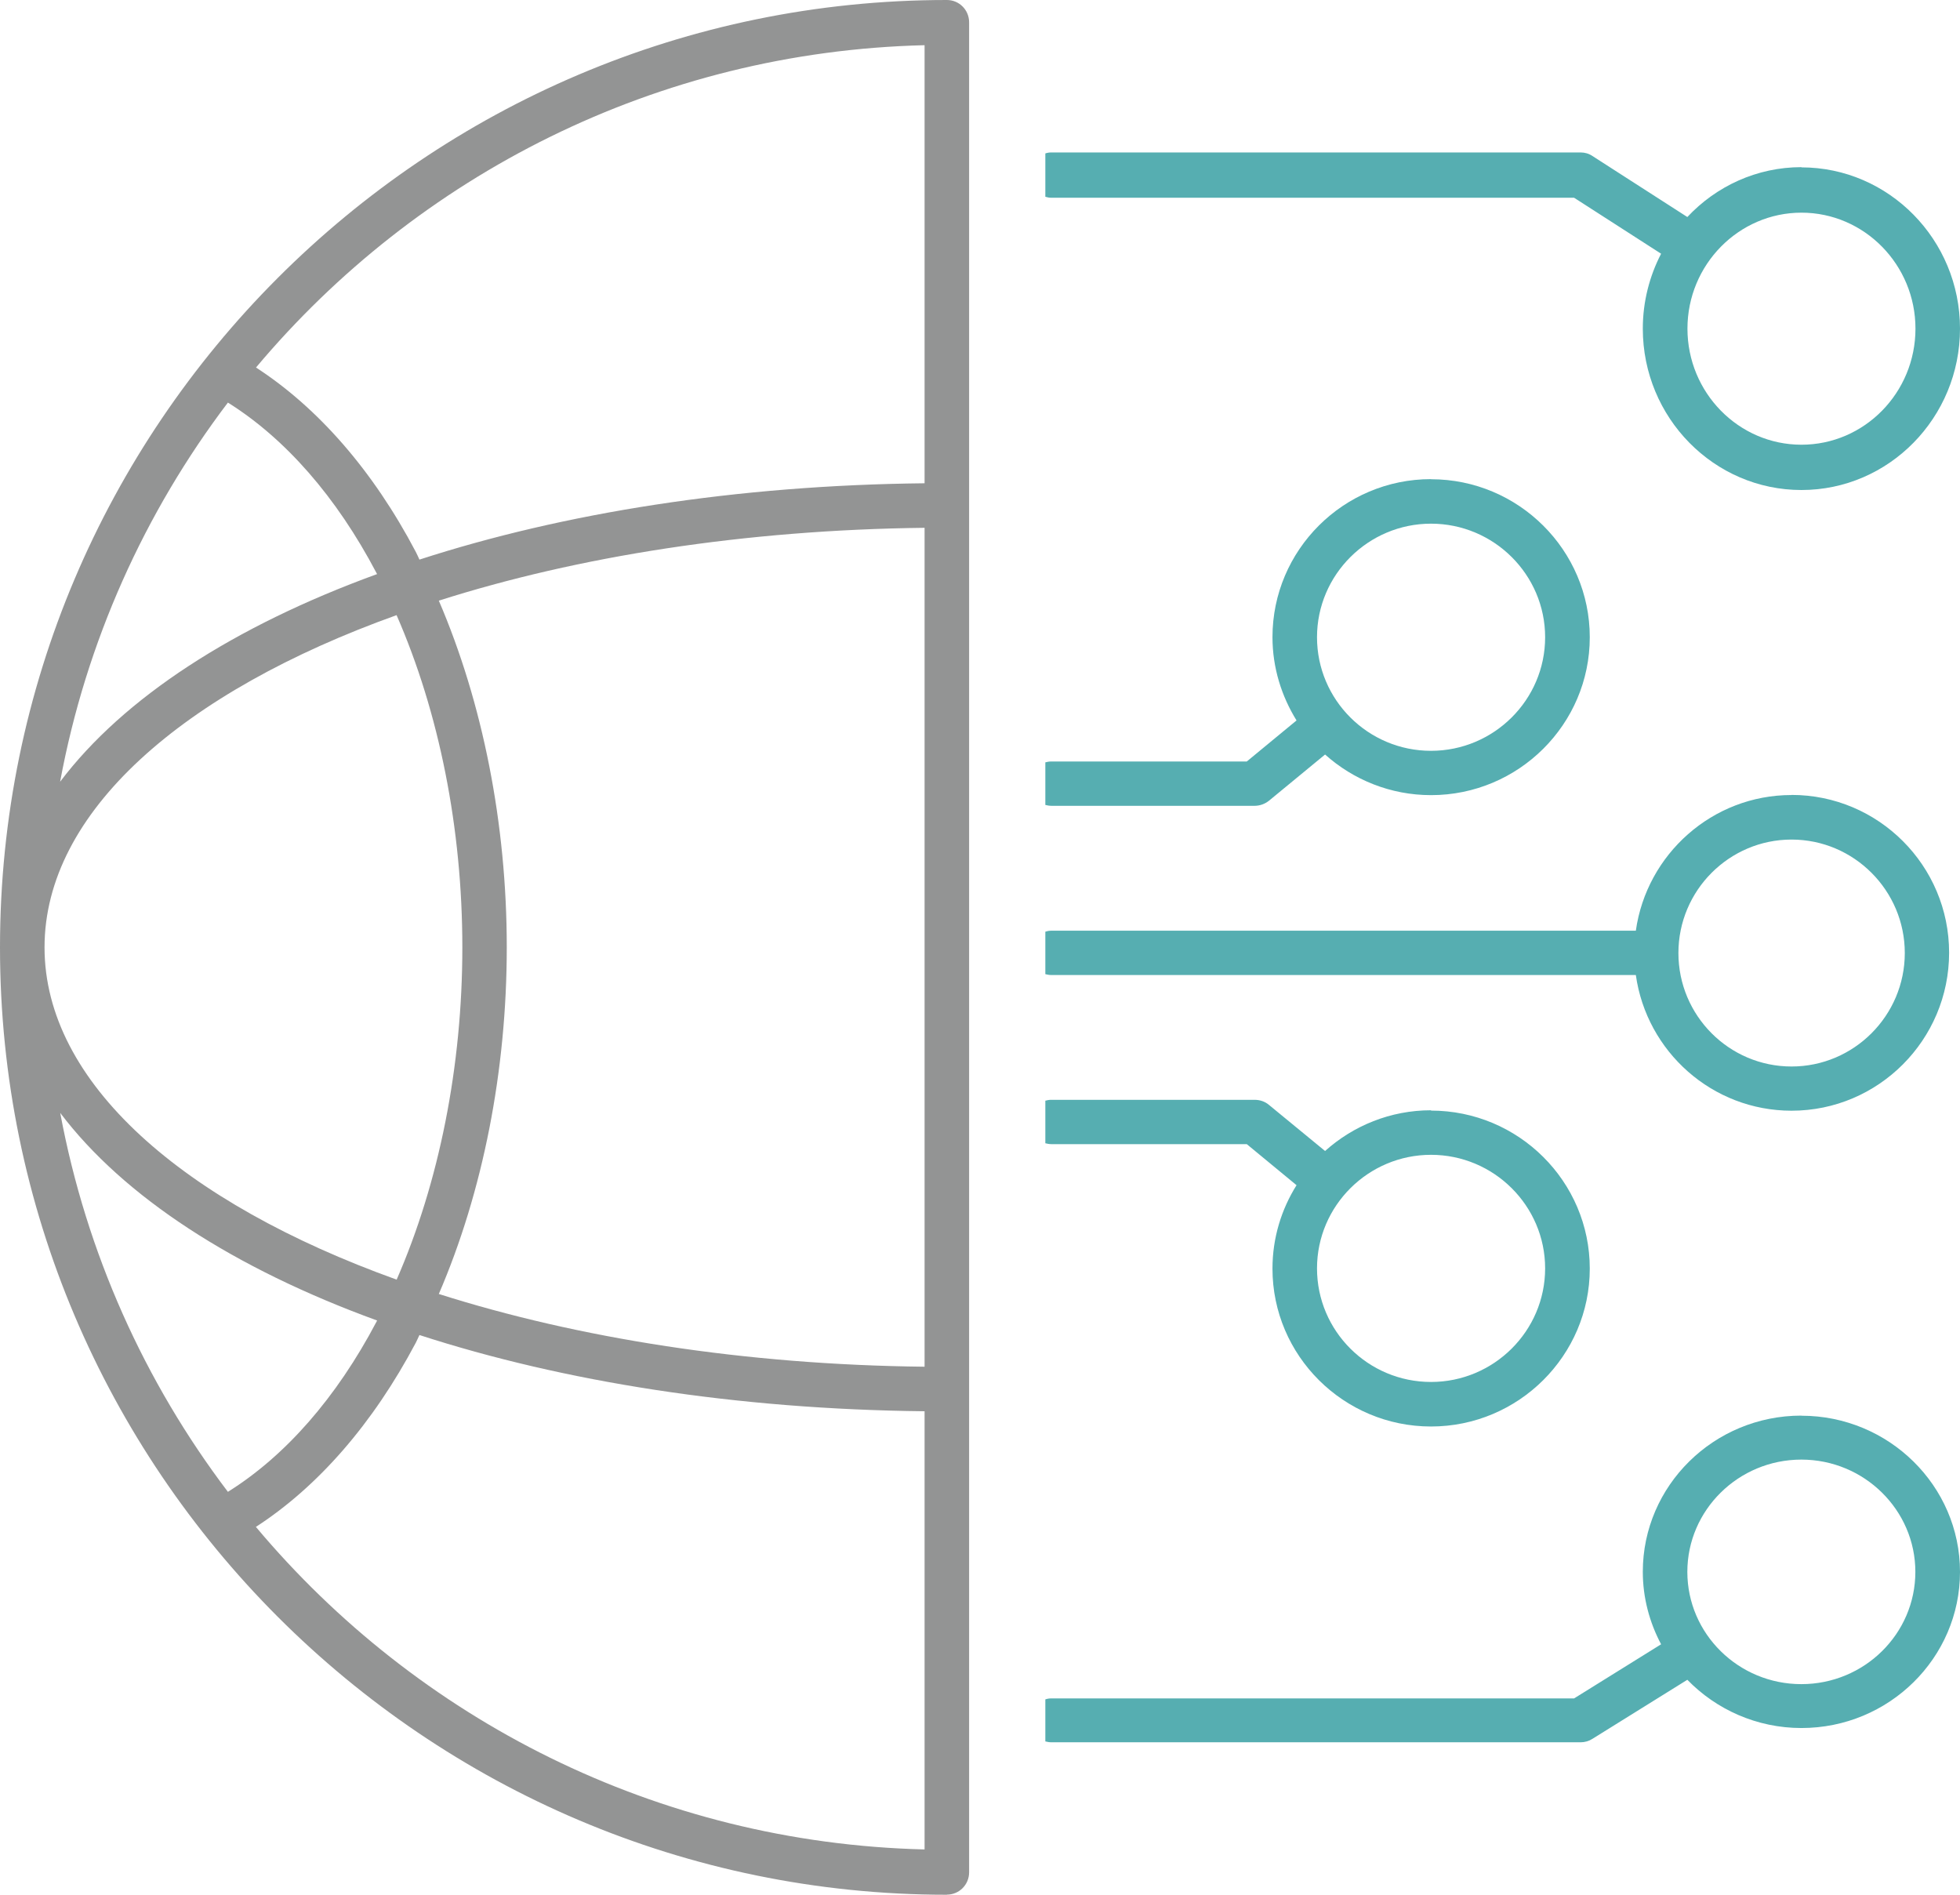 <svg width="180" height="174" xmlns="http://www.w3.org/2000/svg" xmlns:xlink="http://www.w3.org/1999/xlink" xml:space="preserve" overflow="hidden"><defs><clipPath id="clip0"><rect x="2065" y="1155" width="180" height="174"/></clipPath></defs><g clip-path="url(#clip0)" transform="translate(-2065 -1155)"><path d="M2151.96 1328.99C2153.09 1328.99 2154 1328.08 2154 1326.94L2154 1157.05C2154 1155.91 2153.09 1155 2151.96 1155 2104.01 1155 2065 1194.09 2065 1242 2065 1289.91 2104.01 1329 2151.96 1329ZM2088.5 1295.22C2094.21 1291.52 2099.25 1285.74 2103.19 1278.3 2103.31 1278.07 2103.41 1277.82 2103.52 1277.6 2116.75 1281.89 2132.63 1284.42 2149.91 1284.6L2149.91 1324.84C2125.29 1324.24 2103.3 1312.86 2088.5 1295.22L2088.5 1295.22ZM2111.54 1241.99C2111.54 1230.65 2109.33 1219.54 2105.3 1210.16 2118.07 1206.09 2133.4 1203.66 2149.91 1203.47L2149.91 1280.51C2133.4 1280.33 2118.07 1277.89 2105.3 1273.83 2109.35 1264.43 2111.54 1253.32 2111.54 1241.99ZM2101.42 1272.51C2081.78 1265.45 2069.09 1254.41 2069.09 1242 2069.09 1229.59 2081.78 1218.53 2101.42 1211.49 2105.33 1220.43 2107.46 1231.09 2107.46 1242 2107.46 1252.91 2105.33 1263.58 2101.42 1272.53ZM2149.91 1159.15 2149.91 1199.38C2132.65 1199.56 2116.75 1202.1 2103.52 1206.39 2103.41 1206.16 2103.31 1205.91 2103.19 1205.69 2099.28 1198.25 2094.22 1192.45 2088.51 1188.75 2103.31 1171.12 2125.29 1159.75 2149.91 1159.15L2149.91 1159.15ZM2085.93 1191.97C2091.21 1195.28 2095.9 1200.63 2099.57 1207.61 2099.59 1207.65 2099.61 1207.69 2099.63 1207.72 2086.49 1212.5 2076.34 1219.08 2070.52 1226.79 2072.91 1213.9 2078.3 1202.03 2085.93 1191.97L2085.93 1191.97ZM2099.63 1276.27C2099.63 1276.27 2099.59 1276.35 2099.57 1276.39 2095.89 1283.37 2091.2 1288.71 2085.93 1292 2078.3 1281.94 2072.93 1270.09 2070.53 1257.2 2076.36 1264.91 2086.51 1271.49 2099.64 1276.27L2099.64 1276.27Z" fill="#939494" fill-rule="evenodd"/><path d="M2230.44 1170.35C2226.33 1170.35 2222.6 1172.11 2219.96 1174.93L2211.25 1169.33C2210.93 1169.11 2210.55 1169 2210.16 1169L2161.55 1169C2161.35 1169 2161.18 1169.03 2161 1169.09L2161 1173.07C2161.17 1173.12 2161.35 1173.16 2161.55 1173.16L2209.56 1173.16 2217.55 1178.3C2216.49 1180.35 2215.87 1182.69 2215.87 1185.18 2215.87 1193.36 2222.41 1200 2230.44 1200 2238.48 1200 2245 1193.35 2245 1185.18 2245 1177.01 2238.46 1170.37 2230.43 1170.37ZM2230.44 1195.84C2224.66 1195.84 2219.97 1191.05 2219.97 1185.18 2219.97 1179.31 2224.68 1174.53 2230.44 1174.53 2236.21 1174.53 2240.91 1179.31 2240.91 1185.18 2240.91 1191.07 2236.21 1195.84 2230.44 1195.84Z" fill="#56AEB1" fill-rule="evenodd"/><path d="M2196.42 1199C2188.39 1199 2181.86 1205.51 2181.86 1213.51 2181.86 1216.31 2182.69 1218.93 2184.07 1221.16L2179.5 1224.93 2161.55 1224.93C2161.35 1224.93 2161.18 1224.96 2161 1225.01L2161 1228.92C2161.17 1228.96 2161.35 1229 2161.55 1229L2180.22 1229C2180.7 1229 2181.16 1228.83 2181.53 1228.54L2186.69 1224.29C2189.27 1226.6 2192.69 1228.02 2196.42 1228.02 2204.46 1228.02 2211 1221.51 2211 1213.52 2211 1205.53 2204.46 1199.01 2196.42 1199.01ZM2196.42 1223.95C2190.64 1223.95 2185.95 1219.27 2185.95 1213.52 2185.95 1207.77 2190.66 1203.09 2196.42 1203.09 2202.19 1203.09 2206.9 1207.77 2206.9 1213.52 2206.9 1219.27 2202.19 1223.95 2196.42 1223.95Z" fill="#56AEB1" fill-rule="evenodd"/><path d="M2229.53 1228.01C2222.25 1228.01 2216.22 1233.45 2215.23 1240.47L2161.54 1240.47C2161.35 1240.47 2161.18 1240.5 2161 1240.56L2161 1244.46C2161.17 1244.5 2161.35 1244.54 2161.54 1244.54L2215.23 1244.54C2216.22 1251.58 2222.25 1257 2229.53 1257 2237.51 1257 2244 1250.49 2244 1242.49 2244 1234.49 2237.51 1228 2229.53 1228ZM2229.53 1252.94C2223.79 1252.94 2219.14 1248.26 2219.14 1242.52 2219.14 1236.77 2223.81 1232.1 2229.53 1232.1 2235.26 1232.1 2239.93 1236.78 2239.93 1242.52 2239.93 1248.26 2235.26 1252.94 2229.53 1252.94Z" fill="#56AEB1" fill-rule="evenodd"/><path d="M2196.42 1256.96C2192.69 1256.96 2189.28 1258.38 2186.69 1260.7L2181.53 1256.46C2181.16 1256.15 2180.7 1256 2180.22 1256L2161.55 1256C2161.35 1256 2161.18 1256.03 2161 1256.08L2161 1259.99C2161.17 1260.03 2161.35 1260.07 2161.55 1260.07L2179.5 1260.07 2184.07 1263.84C2182.68 1266.06 2181.86 1268.68 2181.86 1271.5 2181.86 1279.5 2188.4 1286 2196.42 1286 2204.45 1286 2211 1279.49 2211 1271.5 2211 1263.5 2204.46 1256.99 2196.42 1256.99ZM2196.42 1281.91C2190.64 1281.91 2185.95 1277.23 2185.95 1271.48 2185.95 1265.73 2190.66 1261.05 2196.42 1261.05 2202.19 1261.05 2206.9 1265.73 2206.9 1271.48 2206.9 1277.23 2202.19 1281.91 2196.42 1281.91Z" fill="#56AEB1" fill-rule="evenodd"/><path d="M2230.43 1285C2222.39 1285 2215.87 1291.44 2215.87 1299.34 2215.87 1301.74 2216.49 1304 2217.55 1306L2209.56 1310.97 2161.55 1310.97C2161.35 1310.97 2161.18 1311 2161 1311.06L2161 1314.92C2161.17 1314.96 2161.35 1315 2161.55 1315L2210.16 1315C2210.55 1315 2210.93 1314.89 2211.25 1314.68L2219.96 1309.26C2222.6 1311.98 2226.33 1313.69 2230.44 1313.69 2238.48 1313.69 2245 1307.25 2245 1299.35 2245 1291.45 2238.46 1285.01 2230.44 1285.01ZM2230.43 1309.66C2224.65 1309.66 2219.96 1305.03 2219.96 1299.35 2219.96 1293.67 2224.66 1289.04 2230.43 1289.04 2236.2 1289.04 2240.9 1293.67 2240.9 1299.35 2240.9 1305.05 2236.2 1309.66 2230.43 1309.66Z" fill="#56AEB1" fill-rule="evenodd"/></g></svg>